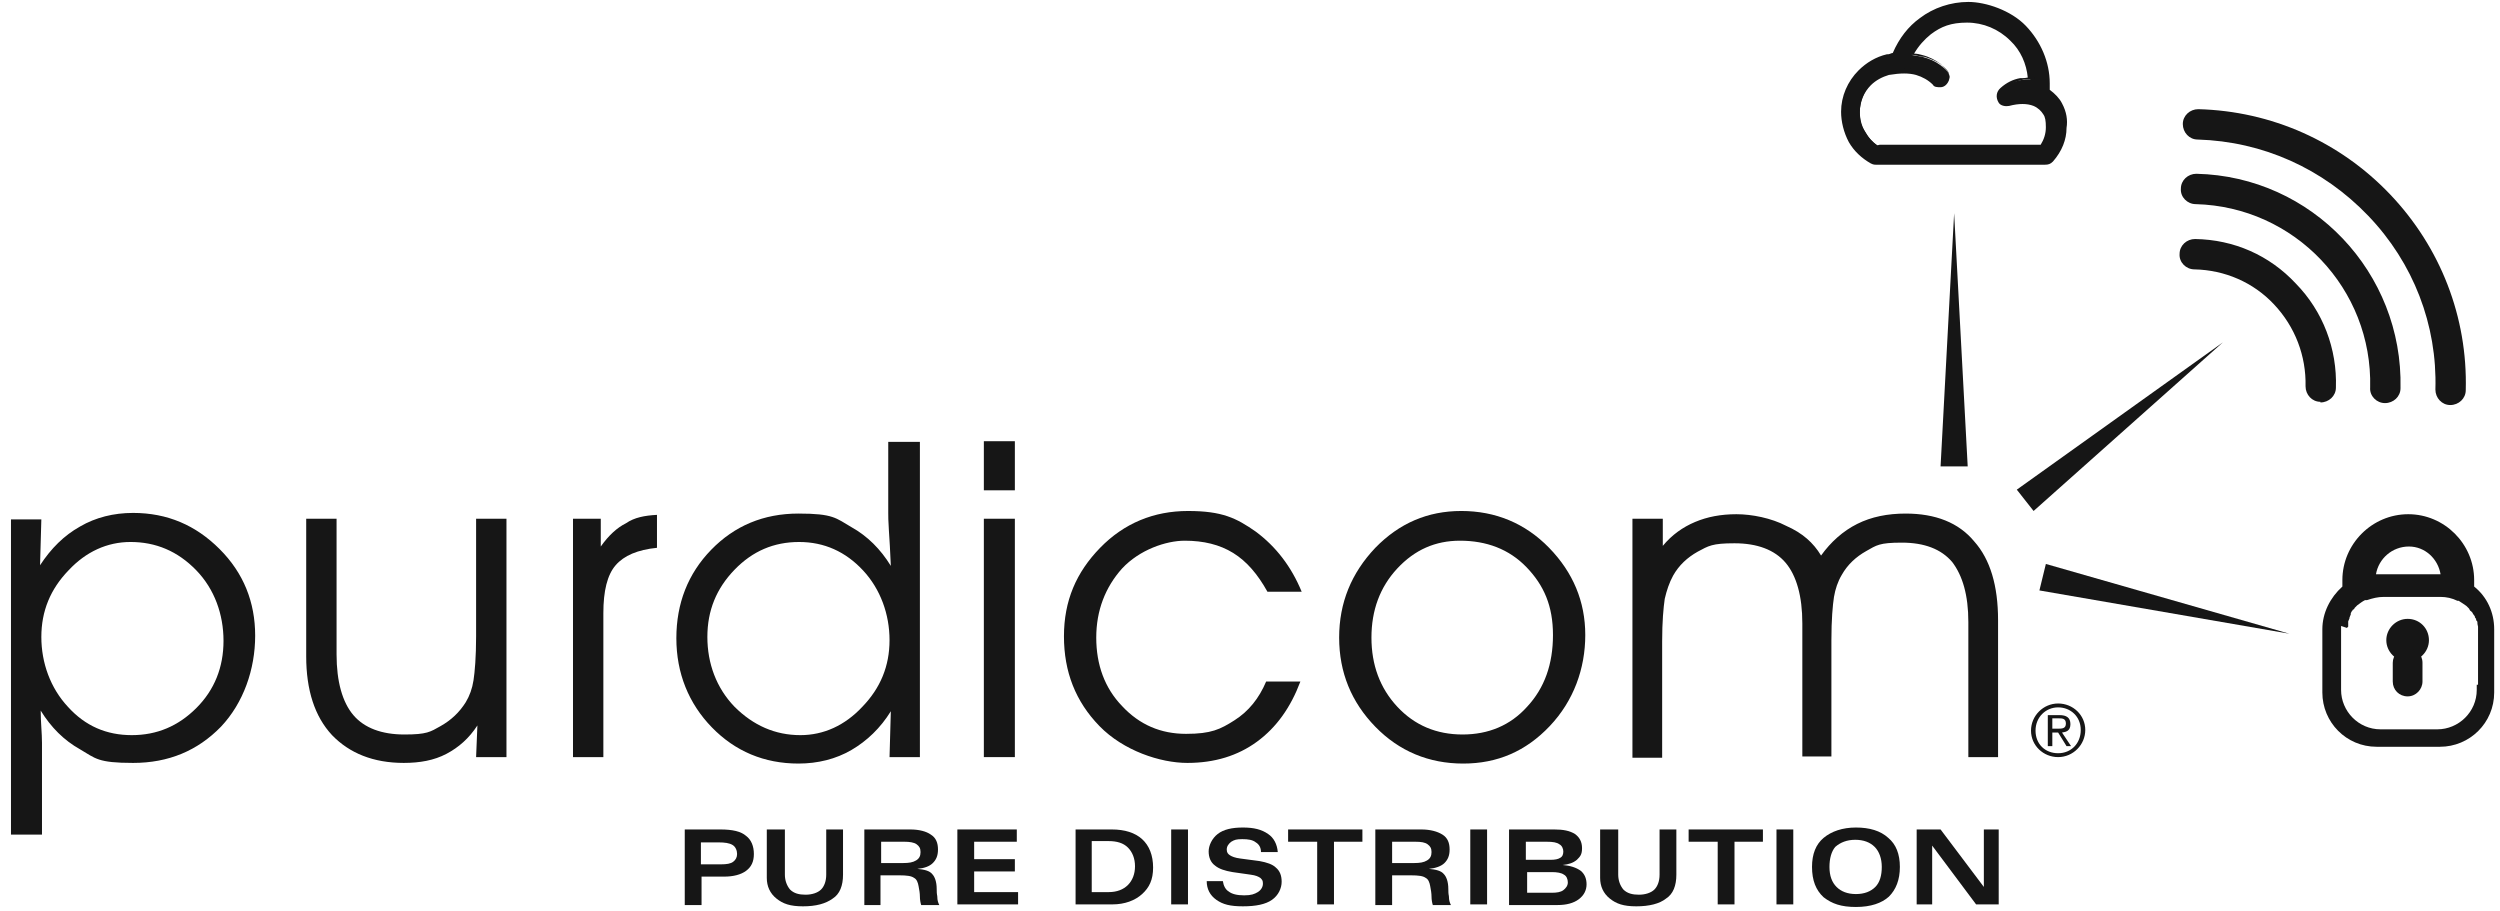 <?xml version="1.0" encoding="UTF-8"?>
<svg xmlns="http://www.w3.org/2000/svg" width="387" height="141" version="1.1" viewBox="0 0 387 141">
  <defs>
    <style>
      .cls-1 {
        fill-rule: evenodd;
      }

      .cls-1, .cls-2 {
        fill: #161616;
      }
    </style>
  </defs>
  <g>
    <g id="Layer_1">
      <g>
        <path class="cls-2" d="M105.9,128.4h5.6c1.9,0,3.2.3,4,1,.8.6,1.2,1.6,1.2,2.8s-.4,2-1.2,2.6c-.8.6-2,.9-3.4.9h-3.5v4.4h-2.6v-11.7h0ZM108.5,130.3v3.5h3.1c.9,0,1.5-.1,1.9-.4.4-.3.6-.7.6-1.2s-.2-1.1-.7-1.4c-.5-.3-1.2-.4-2.2-.4h-2.7Z"></path>
        <path class="cls-2" d="M118.9,128.4h2.6v7c0,.9.3,1.7.8,2.3.6.6,1.4.8,2.4.8s1.9-.3,2.4-.8.8-1.3.8-2.3v-7h2.6v7c0,1.7-.5,3-1.6,3.7-1.1.8-2.6,1.2-4.6,1.2s-3.1-.4-4.1-1.2-1.5-1.9-1.5-3.2v-7.5h.2Z"></path>
        <path class="cls-2" d="M133.8,140v-11.6h7.1c1.4,0,2.5.3,3.2.8.8.5,1.1,1.3,1.1,2.3s-.3,1.6-.8,2.1-1.3.8-2.4.9c1.1.1,1.9.3,2.3.8.4.4.7,1.2.7,2.3s.1.9.1,1.3.1.8.3,1.2h-2.8c-.1-.3-.2-.8-.2-1.3s-.1-1.1-.2-1.6c-.1-.6-.3-1.1-.7-1.3-.4-.3-1.1-.4-2.3-.4h-2.9v4.6h-2.5ZM136.4,133.6h3.4c.9,0,1.5-.1,2-.4.5-.3.7-.7.7-1.3s-.2-.9-.6-1.2c-.4-.3-1.1-.4-1.9-.4h-3.6v3.3h0Z"></path>
        <polygon class="cls-2" points="148.2 140 148.2 128.4 157.4 128.4 157.4 130.3 150.8 130.3 150.8 133 157.1 133 157.1 134.9 150.8 134.9 150.8 138.1 157.6 138.1 157.6 140 148.2 140"></polygon>
        <path class="cls-2" d="M166.5,140v-11.6h5.6c2,0,3.6.5,4.7,1.5,1.1,1,1.7,2.5,1.7,4.4s-.6,3.1-1.7,4.1c-1.1,1-2.7,1.6-4.6,1.6h-5.7ZM169.1,138.1h2.5c1.3,0,2.3-.4,3-1.1.7-.7,1.1-1.7,1.1-2.9s-.4-2.2-1.1-2.9c-.7-.7-1.7-1-3-1h-2.6v7.9h.1Z"></path>
        <rect class="cls-2" x="181.3" y="128.4" width="2.6" height="11.6"></rect>
        <path class="cls-2" d="M189.3,136.4c.1.7.4,1.3.9,1.6.5.4,1.3.6,2.4.6s1.6-.2,2.1-.5.8-.8.8-1.3-.1-.6-.4-.9c-.3-.2-.7-.4-1.5-.5l-2.8-.4c-1.2-.2-2.1-.5-2.7-1-.7-.5-1-1.3-1-2.2s.5-2,1.4-2.7,2.2-1,3.9-1,2.9.3,3.9,1c.9.6,1.4,1.6,1.5,2.8h-2.6c0-.7-.3-1.2-.8-1.5-.5-.4-1.2-.5-2.1-.5s-1.2.1-1.7.4c-.4.3-.7.7-.7,1.2s.2.7.5.9.8.4,1.6.5l3,.4c1.1.2,2,.5,2.5,1,.6.5.9,1.2.9,2.2s-.5,2.1-1.5,2.8-2.5,1-4.5,1-3.1-.3-4.1-1-1.5-1.7-1.5-2.9h2.5Z"></path>
        <polygon class="cls-2" points="199.4 128.4 210.9 128.4 210.9 130.3 206.5 130.3 206.5 140 203.9 140 203.9 130.3 199.4 130.3 199.4 128.4"></polygon>
        <path class="cls-2" d="M212.9,140v-11.6h7.1c1.4,0,2.5.3,3.3.8s1.1,1.3,1.1,2.3-.3,1.6-.8,2.1-1.4.8-2.4.9c1.1.1,1.9.3,2.3.8.4.4.7,1.2.7,2.3s.1.9.1,1.3.1.8.3,1.2h-2.8c-.1-.3-.2-.8-.2-1.3s-.1-1.1-.2-1.6c-.1-.6-.3-1.1-.7-1.3-.4-.3-1.1-.4-2.3-.4h-2.9v4.6h-2.6ZM215.5,133.6h3.4c.9,0,1.5-.1,2-.4.5-.3.7-.7.7-1.3s-.2-.9-.6-1.2c-.4-.3-1-.4-1.9-.4h-3.6v3.3h0Z"></path>
        <rect class="cls-2" x="227.6" y="128.4" width="2.6" height="11.6"></rect>
        <path class="cls-2" d="M233.6,140v-11.6h7c1.4,0,2.4.2,3.2.7.7.5,1.1,1.2,1.1,2.2s-.3,1.3-.8,1.8c-.6.5-1.3.7-2.2.8,1.2.1,2.1.4,2.8.9.6.5.9,1.2.9,2.1s-.4,1.7-1.2,2.3-1.9.9-3.3.9h-7.5ZM236.3,133.1h3.7c.7,0,1.2-.1,1.5-.3.4-.2.5-.6.5-1s-.2-.9-.6-1.1c-.4-.3-1-.4-2-.4h-3.2v2.8h.1ZM236.3,138.2h3.9c.8,0,1.4-.1,1.8-.4.4-.3.7-.7.7-1.2s-.2-1-.6-1.2c-.4-.3-1.1-.4-1.9-.4h-3.8v3.2h0Z"></path>
        <path class="cls-2" d="M247.9,128.4h2.6v7c0,.9.3,1.7.8,2.3.6.6,1.4.8,2.4.8s1.9-.3,2.4-.8c.5-.5.8-1.3.8-2.3v-7h2.6v7c0,1.7-.5,3-1.6,3.7-1,.8-2.6,1.2-4.6,1.2s-3.1-.4-4.1-1.2-1.5-1.9-1.5-3.2v-7.5h.2Z"></path>
        <polygon class="cls-2" points="261.4 128.4 272.9 128.4 272.9 130.3 268.5 130.3 268.5 140 265.9 140 265.9 130.3 261.4 130.3 261.4 128.4"></polygon>
        <rect class="cls-2" x="275" y="128.4" width="2.6" height="11.6"></rect>
        <path class="cls-2" d="M280.5,134.2c0-2,.6-3.5,1.8-4.5,1.2-1,2.9-1.6,5-1.6s3.8.5,5,1.6c1.2,1,1.8,2.5,1.8,4.5s-.6,3.5-1.7,4.6c-1.1,1-2.8,1.6-5.1,1.6s-3.7-.5-5-1.5c-1.2-1.1-1.8-2.6-1.8-4.7M283.2,134.2c0,1.4.4,2.4,1.1,3.1.7.7,1.7,1.1,3,1.1s2.3-.4,3-1.1c.7-.7,1-1.8,1-3.1s-.4-2.4-1.1-3.1c-.7-.7-1.7-1.1-3-1.1s-2.3.4-3.1,1.1c-.6.7-.9,1.8-.9,3.1"></path>
        <polygon class="cls-2" points="296.7 128.4 300.4 128.4 307.1 137.3 307.1 128.4 309.4 128.4 309.4 140 305.9 140 299.1 130.9 299.1 140 296.7 140 296.7 128.4"></polygon>
        <path class="cls-2" d="M1.7,80.4h4.7l-.2,7.1c1.7-2.6,3.7-4.6,6.2-6,2.4-1.4,5.2-2.1,8.2-2.1,5.3,0,9.7,1.9,13.4,5.6s5.5,8.2,5.5,13.4-1.8,10.4-5.3,14.1c-3.6,3.7-8.1,5.6-13.6,5.6s-5.8-.7-8.2-2.1c-2.5-1.4-4.5-3.4-6.1-6,0,1.8.2,3.5.2,5,0,1.5,0,2.6,0,3.2v11H1.7v-48.8ZM20.2,83.9c-3.6,0-6.9,1.5-9.6,4.4-2.8,2.9-4.2,6.3-4.2,10.3s1.4,7.9,4.1,10.8c2.7,3,6,4.4,9.9,4.4s7.2-1.4,10-4.2c2.8-2.8,4.2-6.3,4.2-10.4s-1.4-8-4.2-10.9c-2.9-3-6.3-4.4-10.2-4.4"></path>
        <path class="cls-2" d="M47.4,80.3h4.7v21c0,4.2.9,7.4,2.6,9.4,1.7,2,4.4,3,7.9,3s4-.4,5.6-1.3,2.9-2.1,3.9-3.7c.6-1,1-2.1,1.2-3.4s.4-3.6.4-6.8v-18.2h4.7v36.9h-4.7l.2-4.9c-1.3,2-2.9,3.4-4.8,4.4s-4.1,1.4-6.6,1.4c-4.7,0-8.4-1.5-11.1-4.3-2.7-2.9-4-7-4-12.2v-21.3Z"></path>
        <path class="cls-2" d="M101.7,79.7v5.1c-3,.3-5.1,1.2-6.4,2.7s-1.9,4-1.9,7.4v22.3h-4.7v-36.9h4.3v4.3c1.2-1.7,2.5-2.9,3.9-3.6,1.3-.9,2.9-1.2,4.8-1.3"></path>
        <path class="cls-2" d="M142.4,68.3v48.9h-4.7l.2-7.1c-1.6,2.6-3.7,4.6-6.1,6-2.4,1.4-5.2,2.1-8.2,2.1-5.3,0-9.8-1.9-13.4-5.6s-5.5-8.4-5.5-13.8,1.8-10,5.4-13.7,8.1-5.6,13.5-5.6,5.8.7,8.2,2.1c2.5,1.4,4.5,3.4,6.1,6-.1-2.3-.2-4.1-.3-5.5s-.1-2.3-.1-2.7v-11h4.9ZM123.9,113.8c3.6,0,6.9-1.5,9.6-4.4,2.8-2.9,4.2-6.3,4.2-10.3s-1.4-7.9-4.1-10.8c-2.7-2.9-6-4.4-9.9-4.4s-7.2,1.4-10,4.3-4.2,6.3-4.2,10.4,1.4,7.9,4.2,10.8c2.9,2.9,6.3,4.4,10.2,4.4"></path>
        <path class="cls-2" d="M152.3,68.3h4.8v7.6h-4.8v-7.6ZM152.3,80.3h4.8v36.9h-4.8v-36.9Z"></path>
        <path class="cls-2" d="M201.5,91.6h-5.3c-1.5-2.7-3.2-4.7-5.3-6s-4.6-1.9-7.5-1.9-7,1.4-9.7,4.3c-2.6,2.9-4,6.5-4,10.7s1.3,7.8,4,10.6c2.7,2.9,6,4.3,9.9,4.3s5.3-.7,7.5-2.1,3.8-3.4,4.9-6h5.3c-1.5,4-3.7,7.1-6.7,9.3-3,2.2-6.6,3.3-10.8,3.3s-9.9-1.9-13.6-5.7c-3.7-3.8-5.5-8.4-5.5-13.9s1.9-9.9,5.6-13.7c3.7-3.8,8.3-5.7,13.6-5.7s7.5,1.1,10.5,3.2c3.1,2.3,5.5,5.4,7.1,9.3"></path>
        <path class="cls-2" d="M226.2,79.1c5.3,0,9.9,1.9,13.6,5.7,3.7,3.8,5.6,8.3,5.6,13.5s-1.8,10.2-5.5,14.1-8.1,5.8-13.4,5.8-9.9-1.9-13.6-5.7c-3.7-3.8-5.6-8.4-5.6-13.8s1.9-10,5.6-13.9c3.7-3.8,8.1-5.7,13.3-5.7M226,83.7c-3.8,0-7,1.4-9.7,4.3s-4,6.5-4,10.7,1.3,7.8,4,10.7c2.7,2.9,6.1,4.3,10.1,4.3s7.4-1.4,10-4.3c2.7-2.9,4-6.6,4-11.1s-1.4-7.7-4.1-10.5c-2.7-2.8-6.2-4.1-10.3-4.1"></path>
        <path class="cls-2" d="M281.9,86c1.5-2.1,3.4-3.8,5.6-4.9s4.7-1.6,7.5-1.6c4.6,0,8.2,1.4,10.6,4.3,2.5,2.8,3.7,6.9,3.7,12.2v21.2h-4.6v-20.9c0-4.2-.9-7.2-2.5-9.3-1.7-2-4.3-3-7.8-3s-3.9.4-5.5,1.3-2.9,2.1-3.8,3.7c-.6,1-1,2.2-1.2,3.4-.2,1.3-.4,3.5-.4,6.7v18h-4.5v-20.6c0-4.2-.9-7.4-2.6-9.4s-4.4-3-7.9-3-4,.4-5.7,1.3c-1.6.9-2.9,2.1-3.8,3.7-.6,1.1-1,2.3-1.3,3.6-.2,1.4-.4,3.5-.4,6.6v18h-4.6v-37h4.7v4.2c1.4-1.7,3.1-2.9,5-3.7,1.9-.8,4-1.2,6.4-1.2s5.4.6,7.7,1.8c2.5,1.1,4.2,2.6,5.4,4.6"></path>
        <path class="cls-2" d="M359.2,62.2s0,0,0,0c-1.3,0-2.3-1.1-2.3-2.4.1-4.7-1.6-9.2-4.9-12.7-3.2-3.4-7.6-5.3-12.3-5.4-1.3,0-2.4-1.1-2.3-2.4,0-1.3,1.1-2.3,2.4-2.3,6,.1,11.5,2.5,15.6,6.9,4.2,4.3,6.4,10.1,6.2,16.1,0,1.3-1.1,2.3-2.4,2.3Z"></path>
        <path class="cls-2" d="M379.3,62.7s0,0,0,0c-1.3,0-2.3-1.1-2.3-2.4.3-10-3.4-19.6-10.4-26.9-7-7.3-16.3-11.5-26.4-11.8-1.3,0-2.3-1.1-2.3-2.4,0-1.3,1.1-2.3,2.4-2.3s0,0,0,0c11.3.3,21.9,5,29.7,13.2,7.8,8.2,12,19,11.7,30.3,0,1.3-1.1,2.3-2.4,2.3Z"></path>
        <path class="cls-2" d="M369.2,62.4s0,0,0,0c-1.3,0-2.4-1.1-2.3-2.4.4-15.3-11.7-28-27-28.4-1.3,0-2.4-1.1-2.3-2.4,0-1.3,1.1-2.3,2.4-2.3,17.9.4,32,15.3,31.6,33.2,0,1.3-1.1,2.3-2.4,2.3Z"></path>
        <polygon class="cls-2" points="316.7 87.3 354.4 98.1 315.7 91.4 316.7 87.3"></polygon>
        <polygon class="cls-2" points="312.2 75.8 344.1 53 314.8 79.1 312.2 75.8"></polygon>
        <polygon class="cls-2" points="300.4 72.2 302.5 33 304.6 72.2 300.4 72.2"></polygon>
        <path class="cls-1" d="M382.1,91.2c.1-.5.1-.9.1-1.4,0-5.2-4.2-9.4-9.4-9.4s-9.4,4.2-9.4,9.4,0,.9.1,1.4c-1.9,1.4-3.2,3.7-3.2,6.2v9.8c0,4.2,3.4,7.6,7.6,7.6h9.8c4.2,0,7.6-3.4,7.6-7.6v-9.8c0-2.5-1.2-4.8-3.2-6.2M378.7,89.8h-10.8c-.4,0-.7,0-1,0h0c0-3.4,2.7-6.1,6-6.1s5.8,2.7,5.8,6M384.1,106.8c0,3.8-3.1,6.9-6.9,6.9h-8.8c-3.8,0-6.9-3.1-6.9-6.9v-9.7c0-.2,0-.3.1-.5q0,0,.1-.2c0-.2.1-.3.1-.5s0,0,.1-.2c.1-.2.1-.3.2-.5,0,0,0,0,.1,0,.1-.2.2-.3.3-.5,0,0,0,0,.1,0,.1-.2.2-.3.3-.5h.1c.1-.3.3-.4.4-.6h0c.2-.2.3-.3.5-.5h0c.5-.4,1-.8,1.6-1h.1c.9-.4,1.8-.6,2.9-.6h8.8c1,0,2,.2,2.9.6h.1c.6.3,1.1.6,1.6,1h0c.2.2.3.3.5.5h0c.1.2.3.3.4.5h.1c.1.3.2.4.3.6,0,0,0,0,.1,0,.1.2.2.3.3.5q0,0,.1,0c.1.2.1.3.2.5,0,0,.1,0,.1.2.1.2.1.3.1.5s0,0,.1.2c0,.2.1.3.1.5v9.7h-.2Z"></path>
        <path class="cls-2" d="M377.7,115.6h-9.8c-4.7,0-8.4-3.8-8.4-8.4v-9.8c0-2.5,1.2-4.9,3.1-6.6,0-.4,0-.7,0-1,0-5.6,4.6-10.2,10.2-10.2s10.2,4.6,10.2,10.2,0,.7,0,1c2,1.6,3.1,4,3.1,6.6v9.8c0,4.7-3.8,8.4-8.4,8.4ZM362.4,96.9h0c0,0,0,.1,0,.2v9.7c0,3.3,2.7,6.1,6.1,6.1h8.8c3.3,0,6.1-2.7,6.1-6.1v-.8h.2v-8.9s0,0,0-.1c0-.1-.1-.3-.1-.6s0,0,0-.1h0c0-.1-.1-.2-.2-.3,0,0,0-.1,0-.2-.1-.1-.2-.2-.2-.4,0,0,0,0,0,0,0,0,0,0,0,0-.1-.1-.2-.3-.3-.4,0,0,0,0,0,0,0,0,0-.1-.1-.2l-.2-.2c-.1,0-.2-.2-.3-.4l-.4-.4c-.3-.2-.7-.5-1.2-.8h-.2c-.8-.4-1.7-.6-2.6-.6h-8.8c-.9,0-1.7.2-2.6.5h-.2c0,0-.1,0-.1,0-.4.2-.8.5-1.2.8l-.4.4c0,.1-.2.3-.3.3h0c0,.1-.2.3-.2.3,0,0,0,.1-.1.2,0,0,0,0,0,.2l-.2.5h0s0,0,0,.1l-.2.5s0,0,0,.1h0c0,.2,0,.3,0,.3v.4l-.2.2ZM372.9,84.6c-2.6,0-4.7,1.9-5.1,4.3h10c-.4-2.4-2.4-4.3-4.9-4.3Z"></path>
        <g>
          <path class="cls-2" d="M376,99.1c0,1.8-1.5,3.3-3.3,3.3s-3.3-1.5-3.3-3.3,1.5-3.3,3.3-3.3c1.9,0,3.3,1.5,3.3,3.3"></path>
          <path class="cls-2" d="M375,105.5c0,1.2-1,2.3-2.3,2.3s-2.3-1-2.3-2.3v-2.9c0-1.2,1-2.3,2.3-2.3s2.3,1,2.3,2.3v2.9Z"></path>
        </g>
        <g>
          <path class="cls-1" d="M318.9,16.2c-.5-.8-1.2-1.5-2-2.1v-1.2c0-3.4-1.4-6.5-3.6-8.7-2.2-2.2-5.3-3.6-8.7-3.6s-5.3.9-7.3,2.4c-1.9,1.4-3.3,3.3-4.2,5.5-.3,0-.6.1-.9.2h-.2c-1.6.4-3,1.2-4.2,2.4-1.6,1.6-2.6,3.8-2.6,6.2s.5,3.2,1.2,4.5c.8,1.3,1.9,2.4,3.3,3.2.2.1.4.2.7.2h26.2c.4,0,.7-.1,1-.4,1.3-1.5,2-3.3,2-5,.2-1.3,0-2.5-.7-3.6M316.1,22.7h-25.2c-.9-.5-1.6-1.3-2.1-2.2-.6-.9-.9-2-.9-3.2,0-1.7.7-3.3,1.8-4.4.8-.8,1.8-1.4,3-1.7,1.7-.2,3.1-.2,4.3.1,1.2.3,2.1.9,2.8,1.6.2.3,1.5.5,1.9-.7.4-1.1-1.3-2-1.3-2.1-.8-.6-1.7-1-2.8-1.3-.5-.1-1.1-.2-1.7-.3.7-1.4,1.7-2.6,2.9-3.5,1.6-1.2,3.6-1.9,5.8-1.9s5.1,1.1,6.9,2.9c1.6,1.6,2.7,3.8,2.8,6.3-.5,0-1,0-1.5.1-1.1.2-2.1.7-2.9,1.4-.5.4-.6,1.2-.2,1.8.3.4.9.5,1.3.4,1.7-.4,3-.3,4,.1.7.3,1.3.8,1.6,1.4.4.6.5,1.4.5,2.2,0,1-.3,2.1-1,3"></path>
          <path class="cls-2" d="M316.6,25.5h-26.2c-.4,0-.6-.1-.8-.2-1.4-.8-2.6-1.9-3.4-3.3-.8-1.5-1.2-3.2-1.2-4.7,0-2.4,1-4.7,2.7-6.4,1.2-1.2,2.7-2.1,4.4-2.5h.2c.2,0,.5-.2.7-.2,1-2.3,2.4-4.1,4.2-5.4,2.1-1.6,4.8-2.5,7.5-2.5s6.6,1.3,8.9,3.7,3.7,5.6,3.7,8.9v1c.8.6,1.5,1.3,1.9,2.1h0c.7,1.3.9,2.6.7,3.8,0,1.8-.7,3.6-2.1,5.2-.4.4-.7.5-1.3.5ZM292,9c-1.5.4-2.8,1.2-4,2.3-1.6,1.6-2.5,3.7-2.5,6s.4,3,1.2,4.3c.8,1.3,1.9,2.3,3.2,3.1.2,0,.3.2.5.2h26.2c.3,0,.5,0,.8-.3,1.2-1.4,1.9-3.1,1.9-4.8.2-1.2,0-2.3-.7-3.4-.4-.7-1.1-1.4-1.9-2h-.1v-1.5c0-3.2-1.3-6.2-3.5-8.5s-5.3-3.5-8.5-3.5-5.1.8-7.1,2.3c-1.8,1.3-3.2,3.1-4.1,5.4v.2h-.3c-.2,0-.5,0-.8.2h-.1s-.2,0-.2,0ZM316.3,23h-25.5c-.9-.5-1.7-1.3-2.2-2.4-.6-.9-.9-2.1-.9-3.4s.7-3.4,1.9-4.6c.9-.9,1.9-1.5,3.2-1.8,1.9-.2,3.3-.2,4.5,0,1.1.3,2.1.8,3,1.7,0,0,.4.2.7,0,.3,0,.5-.3.7-.7.2-.6-.6-1.3-1-1.6-.1,0-.2-.1-.2-.2-.7-.5-1.6-.9-2.6-1.2-.5,0-1.1-.2-1.7-.3h-.4c0,0,.2-.5.2-.5.7-1.4,1.8-2.7,3-3.6,1.7-1.3,3.8-2,6-2s5.2,1.1,7.1,3c1.8,1.8,2.8,4.1,2.9,6.5v.4s-.3,0-.3,0c-.5,0-1,0-1.4,0-1,.2-2,.6-2.7,1.3-.4.3-.4.9-.1,1.4.2.3.6.3.9.3,1.6-.4,3.1-.3,4.2.1.8.3,1.5.9,1.8,1.6.4.5.5,1.3.5,2.4s-.4,2.3-1.1,3.2h-.1ZM291,22.4h24.9c.5-.8.8-1.7.8-2.7s-.1-1.6-.4-2c-.3-.5-.8-1-1.5-1.3-1-.4-2.3-.4-3.8,0-.5.1-1.3,0-1.6-.5-.5-.8-.4-1.7.3-2.3.9-.8,1.9-1.3,3-1.5.4,0,.8,0,1.2-.1-.2-2.1-1.1-4.2-2.7-5.7-1.8-1.8-4.2-2.8-6.7-2.8s-4,.6-5.6,1.8c-1,.8-1.9,1.8-2.6,3,.4,0,.9.1,1.2.2,1.2.3,2.1.8,2.9,1.4h.1c0,.1,0,.1,0,.2.4.3,1.6,1.2,1.2,2.3-.2.6-.7,1.1-1.3,1.1-.5,0-1,0-1.2-.4-.7-.7-1.6-1.2-2.6-1.5-1.1-.3-2.4-.3-4.2,0-1,.3-2,.8-2.8,1.6-1.1,1.1-1.7,2.6-1.7,4.2s.3,2.2.8,3c.5.9,1.2,1.6,1.9,2.1Z"></path>
        </g>
        <path class="cls-2" d="M318.6,108.9c2.3,0,4.2,1.8,4.2,4.1s-1.9,4.2-4.2,4.2-4.2-1.8-4.2-4.1,1.9-4.2,4.2-4.2M318.6,116.6c2,0,3.5-1.5,3.5-3.6s-1.6-3.5-3.5-3.5-3.5,1.5-3.5,3.6,1.5,3.5,3.5,3.5M317,110.7h1.8c1.1,0,1.7.4,1.7,1.4s-.6,1.2-1.3,1.3l1.4,2.1h-.7l-1.3-2.1h-.9v2.1h-.7v-4.8ZM317.7,112.8h.8c.7,0,1.3,0,1.3-.8s-.6-.8-1.1-.8h-1v1.6h0Z"></path>
      </g>
    </g>
  </g>
</svg>
